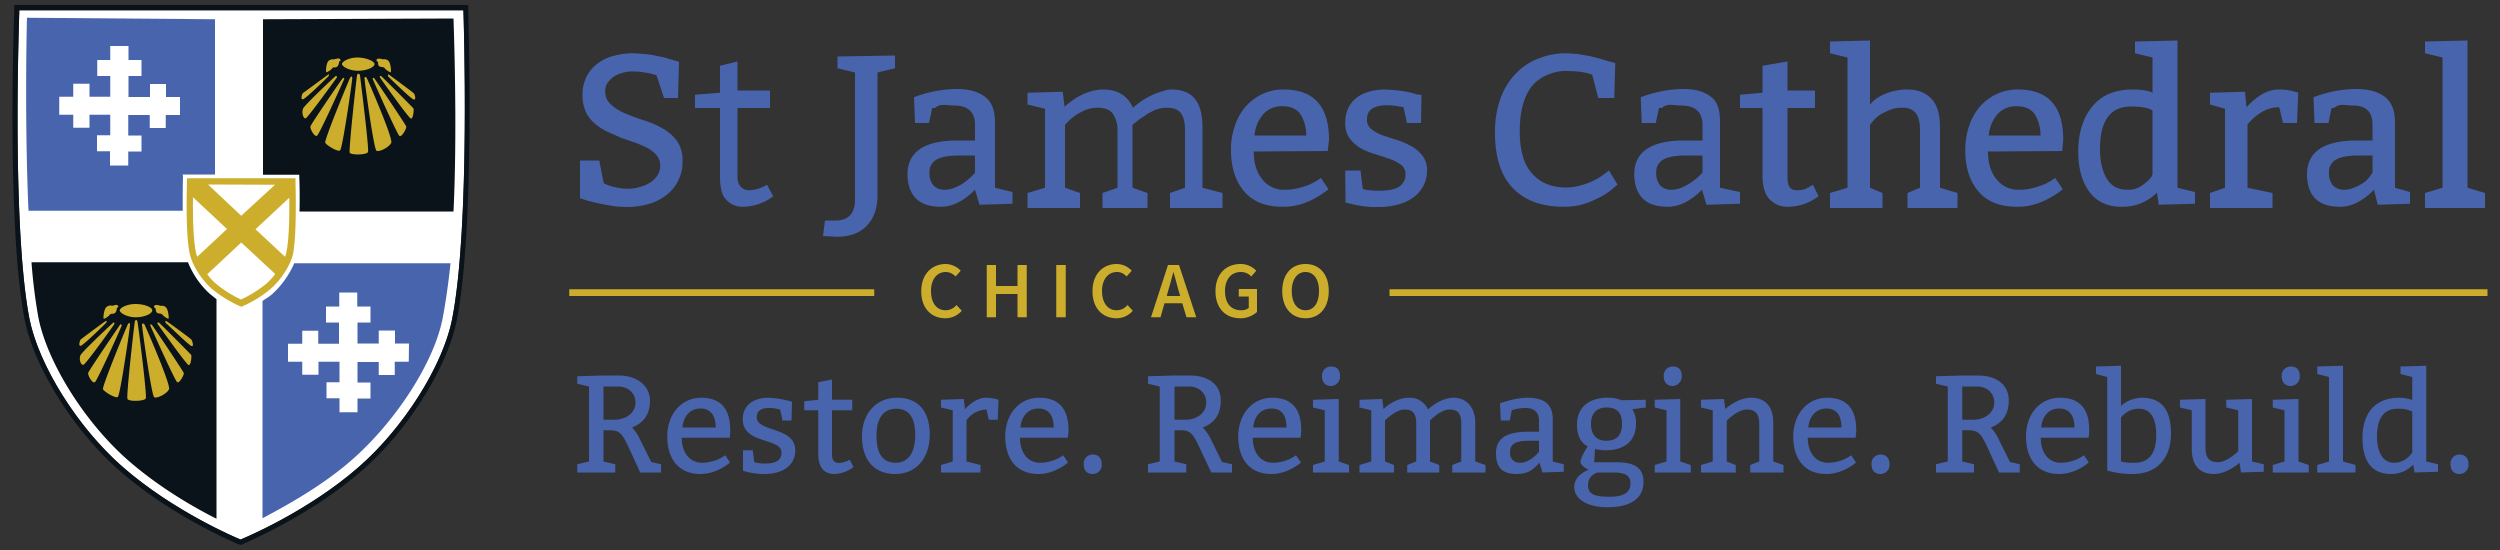 <svg id="logo" xmlns="http://www.w3.org/2000/svg" viewBox="0 0 1000 220">
  <rect x="0" y="0" width="1000" height="220" fill="#333333" stroke="none"/>
  <path d="M185.3,4.1H7.7V5.2c-.1,3.5-3,85.2,4,121.9,3.6,18.7,19.2,43.7,37.2,59.5,20.7,18.2,46.6,28.9,46.8,29l.5.2.5-.2c1-.4,26.5-11,46.9-28.9,18-15.7,33.7-40.7,37.3-59.3,7.3-37.6,4.5-121.3,4.5-122.1Z" style="fill: #fff"/>
  <path d="M96.2,218l-1.3-.5c-.2-.1-26.4-11-47.3-29.4C29.3,172,13.4,146.5,9.8,127.5,2.7,90.6,5.5,8.6,5.7,5.1V2H187.3V5.2c0,.8,2.8,84.7-4.5,122.5-3.7,19.1-19.6,44.5-38,60.5-20.7,18.1-46.4,28.8-47.4,29.3ZM7.7,4V5.2c-.1,3.5-3,85.2,4,121.9,3.6,18.7,19.2,43.7,37.2,59.5,20.7,18.2,46.6,28.9,46.8,29l.5.2.5-.2c1-.4,26.5-11,46.9-28.9,18-15.7,33.7-40.7,37.3-59.3,7.3-37.6,4.5-121.3,4.5-122.1V4.1H7.7ZM75.2,104.9H12.6a216.3,216.3,0,0,0,2.7,21.8c3.4,17.9,18.4,42,35.8,57.3,12.3,10.8,26.2,18.8,35.5,23.5V119.7L84,117.6A33.9,33.9,0,0,1,75.2,104.9Zm44.5-35.1v.6c0,.1.3,6.7.1,14.2h61.6c1.5-31.4.3-67.9,0-77.2l-76.2.3V69.9h14.5Z" style="fill: #0a131a"/>
  <path d="M10.8,7.1c-.3,9.6-.8,46.2.6,77.2H73.1c-.1-8,.1-13.9.1-14l-.2-.5H86V7.7ZM72,46H66.3v5.2H59.9V46H51.3v8.2h5.3v6.4H51.3v5.6H44V60.5H38.8V54.1h5.3V45.9H35.8v5.2H29.3V45.9H23.7V38.7h5.6V33.5h6.5v5.2h8.3V30.4H38.9V24h5.2V18.4h7.3V24h5.2v6.4H51.4v8.4h8.6V33.6h6.4v5.2H72Zm45.7,59.3a36,36,0,0,1-9,12.5c-1.1,1-2.7,1.8-3.7,2.6v86.9c9-4.8,23.6-12.7,35.7-23.3,17.5-15.3,33-39,36.4-56.9,1.2-6.3,2.4-14.8,3.1-21.8Zm45.8,39.4h-5.6v5.3h-6.4v-5.2h-8.5v8.2h5.2v6.4h-5.2v5.5h-7.2v-5.6h-5.2v-6.4h5.2v-8.2h-8.4v5.2h-6.5v-5.2h-5.7v-7.2h5.7v-5.2h6.4v5.2h8.3V129h-5.2v-6.4h5.3V117h7.2v5.6h5.3v6.4h-5.2v8.4h8.5v-5.2h6.5v5.2h5.6Z" style="fill: #4864ad"/>
  <path d="M239.7,64.2l1.8,9.1a18.1,18.1,0,0,0,4.2,1.5,24,24,0,0,0,5.2.7,16.3,16.3,0,0,0,5-.7,13.3,13.3,0,0,0,4.2-1.8,8.9,8.9,0,0,0,2.9-2.9,6.7,6.7,0,0,0,1.1-3.7,6.4,6.4,0,0,0-1.4-4.2,12.6,12.6,0,0,0-3.5-2.9,46.8,46.8,0,0,0-5-2.2l-5.6-1.9-5.8-2.6a21.7,21.7,0,0,1-5-3.3,13.4,13.4,0,0,1-3.5-4.6,16.8,16.8,0,0,1-1.3-6.8,15.8,15.8,0,0,1,1.7-7.4,15,15,0,0,1,4.5-5.2,16.9,16.9,0,0,1,6.5-3,29,29,0,0,1,7.9-1l4,.3a29.7,29.7,0,0,1,4.3.6l3.8.8,3.1.9,2.8.8-.4,14.5h-5.6l-3-9.1a28.9,28.9,0,0,0-4.7-1.1,26.3,26.3,0,0,0-4.9-.4,12.5,12.5,0,0,0-4.5.7A11.4,11.4,0,0,0,245,31a12.7,12.7,0,0,0-2.2,2.5,5.5,5.5,0,0,0-.7,2.8,6.8,6.8,0,0,0,2.4,5.6,17.8,17.8,0,0,0,5.7,3.5c2.3,1,4.8,1.9,7.5,2.8a35.2,35.2,0,0,1,7.4,3.2,18.2,18.2,0,0,1,5.7,5,13.1,13.1,0,0,1,2.2,8,16.3,16.3,0,0,1-1.7,7.8,16.5,16.5,0,0,1-4.7,5.8,20.7,20.7,0,0,1-7.1,3.6,32.4,32.4,0,0,1-8.9,1.2l-4.1-.2-4.3-.7-3.9-.8-3.5-.9-2.8-.9V64.2ZM295,24.6V36.2h13v7H295V70.9c0,3.4,2,5.2,4.9,5.2a14.7,14.7,0,0,0,6.9-2.2l2.5,4.6a20.4,20.4,0,0,1-12,4.2,8.7,8.7,0,0,1-6.8-2.8c-1.9-1.9-2.5-5.1-2.5-9.5V43.2H278V37.9l10-.8V26.3Zm40-2,23-.4v5.1L351,29V78c0,5.2-1.4,9.3-4.3,12.3s-6.9,4.4-12,4.4l-5.5-.3.8-6.2h4.3c5.2,0,7.7-3,7.7-8.4V29l-7-1.7V22.6Zm30.6,16.3a49,49,0,0,1,17-3.3c5.1,0,8.8,1.1,11.5,3.2S398,44.3,398,49V75.1l7,1.7v4.7l-13.2.4-1.8-6c-4.6,4.6-9.1,6.8-13.6,6.8s-7.8-1.1-10-3.3-3.4-5.6-3.4-9.7c0-8.8,6.6-13.5,19.8-13.5H390V49.9c0-5.1-2.9-7.7-8.3-7.7-3.1,0-5.6-1-7.7,1h-1.1l-1.3,6H366ZM390,62.2h-6.3c-4.3,0-7.4.6-9.2,1.7a5.6,5.6,0,0,0-2.7,5.2,7.3,7.3,0,0,0,1.6,5.1,6.2,6.2,0,0,0,4.6,1.7,10.5,10.5,0,0,0,3-.5,18.5,18.5,0,0,0,2.9-1.3,15.3,15.3,0,0,0,2.5-1.6l2-1.7,1.6-1.7V62.2Zm35.1-25.5.7,6a26.7,26.7,0,0,1,2.9-2.3,19.3,19.3,0,0,1,3.7-2.3,28.7,28.7,0,0,1,4.4-1.7,17.4,17.4,0,0,1,4.5-.6c5.8,0,9.7,2.5,11.9,7.3a34.4,34.4,0,0,1,3.6-2.8,36.2,36.2,0,0,1,4.3-2.4,27.6,27.6,0,0,1,4.3-1.5,9.3,9.3,0,0,1,3-.6c8.9,0,12.6,5.1,12.6,15.4V75.1l8,2.1v6H468v-6l6-2.1V52c0-3.1-.6-5.4-1.7-6.8s-2.8-2.1-5.3-2.1a13.4,13.4,0,0,0-3.5.4,14.4,14.4,0,0,0-3.1,1.3,12.8,12.8,0,0,0-2.6,1.6c-.8.6-2.2,1.2-2.6,1.8L453,49.9V75.1l6,2.1v6H441v-6l6-2.1V52a11,11,0,0,0-2.1-6.8c-1.1-1.4-3.2-2.1-5.6-2.1a14.2,14.2,0,0,0-3.6.4,13.4,13.4,0,0,0-3.2,1.3,12.8,12.8,0,0,0-2.6,1.6,14.2,14.2,0,0,0-2.2,1.8L426,49.9V75.1l6,2.1v6H411v-6l7-2.1V43.5l-7-1.7V37.1Zm106,23.7-29.6.2c0,4.6,1.1,8.3,3.4,11.1a10.8,10.8,0,0,0,9,4.2,23.4,23.4,0,0,0,3.8-.3,31.5,31.5,0,0,0,3.6-.9,20.9,20.9,0,0,0,3-1.1l2.4-1.3,1.7-1.1,3,4.5a42.1,42.1,0,0,1-5.4,3.6,30.5,30.5,0,0,1-5.7,2.4,24.1,24.1,0,0,1-7.2,1c-6.8,0-11.9-2-15.4-6.1S492.4,67,492.4,60a28,28,0,0,1,1.6-9.8,21.8,21.8,0,0,1,4.3-7.6,20.7,20.7,0,0,1,6.7-5,19.9,19.9,0,0,1,8.5-1.8c12,0,18.1,6.7,18.1,20.1Zm-29.3-6.2h20.7a15.9,15.9,0,0,0-2.3-8.5c-1.5-2.1-3.9-3.2-7.2-3.2a9.8,9.8,0,0,0-7.8,3.3A14.9,14.9,0,0,0,501.8,54.2Zm36.3,14h6.1l.9,7.4a11.9,11.9,0,0,0,2.7.5,23.6,23.6,0,0,0,3.7.2c3.7,0,6.4-.5,8.1-1.6a5.7,5.7,0,0,0,2.6-5.1,4.5,4.5,0,0,0-1.8-3.7,20.1,20.1,0,0,0-4.4-2.3l-5.8-1.9a28.1,28.1,0,0,1-5.9-2.4,14.9,14.9,0,0,1-4.4-3.9,10.2,10.2,0,0,1-1.8-6.3c0-4.3,1.5-7.5,4.3-9.8s6.7-3.4,11.5-3.5c2,.1,4.1.2,6.1.5a31.6,31.6,0,0,1,6.5,1.4l2.1.3-.2,11.2h-5.6l-1.4-6.3c-.5-.2-1.4-.2-2.7-.5a27.7,27.7,0,0,0-4.2-.3,13.6,13.6,0,0,0-2.9.3,9.2,9.2,0,0,0-2.5.9,4.6,4.6,0,0,0-1.7,1.7,5.7,5.7,0,0,0-.6,2.7,4.5,4.5,0,0,0,1.7,3.9,16.9,16.9,0,0,0,4.4,2.5l5.9,1.9a33.8,33.8,0,0,1,5.8,2.5,14.6,14.6,0,0,1,4.4,3.8,9.3,9.3,0,0,1,1.8,6,12.8,12.8,0,0,1-1.6,6.3,12.4,12.4,0,0,1-4.2,4.6,18.9,18.9,0,0,1-6.1,2.7,29.4,29.4,0,0,1-7.4.9h-3.1l-3.1-.3-2.9-.5-2.2-.5-2-.5Zm101.2-29-2.4-9.3c-3.1-1.2-6.7-1.5-11-1.5s-10.3,2.2-13.4,6.4-4.6,10.1-4.6,17.7,1.6,13.3,5,17,7.8,5.5,13.5,5.5a19.4,19.4,0,0,0,4-.4,30.3,30.3,0,0,0,4.3-1.2,33.4,33.4,0,0,0,3.8-1.7,17,17,0,0,0,2.8-1.8l2.3-1.7,3.4,5.6a38.4,38.4,0,0,1-4.3,3.5,33.5,33.5,0,0,1-5.3,2.8,26.3,26.3,0,0,1-11.9,2.6q-13.2,0-20.4-7.5c-4.8-5-7.1-12.4-7.1-22.1A38.7,38.7,0,0,1,600,40a27.4,27.4,0,0,1,5.8-10,24.6,24.6,0,0,1,9.1-6.4,30.1,30.1,0,0,1,11.9-2.3l4.3.3,4.7.8,4.3,1.1,3.3,1,2.7.7-.4,14Zm17-.3a49,49,0,0,1,17-3.3c5.1,0,8.5,1.1,11.2,3.2S688,44.3,688,49V75.1l8,1.7v4.7l-13.4.4-1.8-6c-4.6,4.6-9.2,6.8-13.7,6.8s-7.8-1.1-10-3.3-3.4-5.6-3.4-9.7c0-8.8,6.6-13.5,19.8-13.5H681V49.9c0-5.1-3-7.7-8.5-7.7-3.1,0-5.7-1-7.7,1h-1.2l-1.3,6h-5.6ZM681,62.2h-6.6c-4.3,0-7.4.6-9.2,1.7a5.6,5.6,0,0,0-2.7,5.2,7.3,7.3,0,0,0,1.6,5.1,6,6,0,0,0,4.6,1.7,11.1,11.1,0,0,0,3-.5,18.5,18.5,0,0,0,2.9-1.3,15.3,15.3,0,0,0,2.5-1.6,13.9,13.9,0,0,0,2.1-1.7l1.8-1.7V62.2Zm34-37.6V36.2h11v7H715V70.9c0,3.4.9,5.2,3.8,5.2s3.8-.7,6.4-2.2l2.2,4.6a20.4,20.4,0,0,1-12.1,4.2,9.8,9.8,0,0,1-7.3-2.8c-1.9-1.9-3-5.1-3-9.5V43.2h-9V37.9l9-.8V26.3Zm33-8.4V41.9c3-4,9.6-6.1,14.5-6.1s8.1,1.4,10.4,4.1,3.1,6.4,3.1,11.3V75.1l7,2.1v6H763v-6l5-2.1V52c0-3.1-.6-5.3-1.7-6.8a6.7,6.7,0,0,0-5.4-2.1,14.7,14.7,0,0,0-3.6.4,17.9,17.9,0,0,0-3.2,1.3,14.7,14.7,0,0,0-2.8,1.6,16.6,16.6,0,0,0-1.9,1.8L748,49.9V75.1l5,2.1v6H732v-6l7-2.1V23l-7-1.7V16.6Zm76.9,44.2-29.7.2c0,4.6,1.1,8.3,3.4,11.1a11,11,0,0,0,9.1,4.2,23.1,23.1,0,0,0,3.7-.3,31.5,31.5,0,0,0,3.6-.9l3.1-1.1,2.3-1.3,1.7-1.1,3,4.5a36.1,36.1,0,0,1-5.4,3.6,30.5,30.5,0,0,1-5.7,2.4,23.7,23.7,0,0,1-7.2,1c-6.8,0-11.9-2-15.4-6.1S786.1,67,786.1,60a30.5,30.5,0,0,1,1.6-9.8,23.5,23.5,0,0,1,4.3-7.6,20.7,20.7,0,0,1,6.7-5,19.9,19.9,0,0,1,8.5-1.8c12.1,0,18.1,6.7,18.1,20.1Zm-29.4-6.2h20.7a15.9,15.9,0,0,0-2.3-8.5c-1.5-2.1-3.9-3.2-7.2-3.2a9.8,9.8,0,0,0-7.8,3.3A14.9,14.9,0,0,0,795.5,54.2Zm75.5-38V75.1l7,1.7v4.7l-14.5.4-.7-4.9a19.2,19.2,0,0,1-14.2,5.7c-5.5,0-9.8-1.9-12.8-5.9s-4.5-9.4-4.5-16.4S833.2,47,837,42.5s8.9-6.7,16.4-6.7c2.9,0,6.6.5,7.6,1.4V23l-7-1.7V16.6ZM861,69.5V44.3c-1-1.1-4.4-1.7-8.4-1.7-8.6,0-12.6,5.7-12.6,17.1,0,5,1,9,2.8,11.9s4.5,4.3,8.2,4.3a9.5,9.5,0,0,0,6.5-2.2C859.4,72.2,861,70.8,861,69.5Zm37-32.8.6,6.2c4.3-4.7,8.5-7.1,13-7.1a21.3,21.3,0,0,1,6.7,1l1,.2-.5,12.2h-5.6l-1.5-6.3c-4.9,0-8.7,2.4-12.7,6.8V75.1l10,2.1v6H884v-6l6-2.1V43.5l-6-1.7V37.1Zm27.4,2.2a49,49,0,0,1,17-3.3c5.1,0,8.9,1.1,11.6,3.2s4,5.5,4,10.2V75.1l6,1.7v4.7l-12.9.4-1.5-6c-4.6,4.6-9,6.8-13.5,6.8s-7.8-1.1-10-3.3-3.3-5.6-3.3-9.7c0-8.8,6.6-13.5,19.8-13.5H949V49.9c0-5.1-2.5-7.7-7.9-7.7-3.1,0-5.4-1-7.4,1h-1.1l-1.2,6h-5.6ZM949,62.2h-5.5c-4.4,0-7.4.6-9.2,1.7a5.6,5.6,0,0,0-2.7,5.2,7.3,7.3,0,0,0,1.6,5.1,6,6,0,0,0,4.6,1.7,10.4,10.4,0,0,0,2.9-.5,19.4,19.4,0,0,0,3-1.3,15.3,15.3,0,0,0,2.5-1.6c.7-.6,1.1-1.2,1.6-1.7l1.2-1.7V62.2Zm38-46V75.1l7,2.1v6H970v-6l7-2.1V23l-7-1.7V16.6Z" style="fill: #4864ad"/>
  <path d="M46.7,123.4a2.7,2.7,0,0,1-.5,1.6c-.9.9-1.8.2-2.3.9s-2.1,1.7-2.4,1.6,0-3.4.9-4.5a2.5,2.5,0,0,1,2.5-.7c.7-.1,1.9-.7,2.3,0S46.8,122.9,46.7,123.4Zm15.5,0c.2.5,0,1,.5,1.6s1.8.2,2.3.9,2.2,1.7,2.4,1.6,0-3.3-.9-4.4-2-.7-2.4-.8-2-.7-2.4.1S62.1,122.9,62.2,123.4Zm-8-1.8c-3.5,0-6.4,1.6-6.3,2.6s2.9,2.7,6.4,2.7,6.5-1.4,6.6-2.7S57.7,121.6,54.2,121.6Zm-11.9,6.8c-.4.2-9.9,7.2-10.1,7.5s-1,2.6.1,2.4,9.9-8.9,10.1-9.1S42.9,128.1,42.3,128.4Zm3.1.6c-.3.1-12.2,11.4-13.1,12.9s0,4.4,1.1,4,12.2-16,12.3-16.2S45.8,128.8,45.4,129Zm2.7.8c-.3.4-12.5,18.3-12.8,19.3s1.6,4.3,2.6,3.8,10.8-22.5,10.8-22.7S48.5,129.5,48.1,129.8Zm3,0c-.3.5-10.4,24.9-9.9,25.9s4.9,3.7,5.9,3.1S52,131,52,129.9,51.4,129.2,51.1,129.8Zm15.3-.5c.3.1,9.1,8.8,10.2,9.1s.3-2,0-2.5-9.7-7.3-10.1-7.5S66,128.9,66.4,129.3Zm-3.3.4c.2.2,11.3,15.9,12.3,16.3s1.3-3.7,1.1-4-12.7-12.9-13-13S62.7,129.1,63.1,129.7Zm-3,.5c.1.2,9.9,22.2,10.8,22.7s2.8-3,2.6-3.7-12.4-19-12.8-19.3S60,129.8,60.1,130.2Zm-3.3-.3c0,1.1,3.8,28.4,4.9,29s5.1-1.4,5.9-3.2-9.5-25.4-9.8-25.9S56.8,129.2,56.8,129.9ZM51,159.6c.6,1.1,6.7.9,7.3-.2s-3.1-29.8-3.3-30.7-.9-1-1.1.1S50.4,158.6,51,159.6ZM135.6,24.8a2.7,2.7,0,0,1-.5,1.6c-.8,1-1.8.2-2.2.9s-2.2,1.7-2.4,1.6-.1-3.4.8-4.4,2-.7,2.5-.8,1.9-.7,2.3.1S135.8,24.3,135.6,24.8Zm15.6.1c.1.4-.1.9.4,1.5s1.9.2,2.3.9,2.2,1.7,2.4,1.6.1-3.3-.8-4.4-2-.7-2.5-.8-1.9-.6-2.3.1S151,24.4,151.2,24.9ZM143.1,23c-3.5,0-6.3,1.6-6.3,2.6s2.9,2.7,6.4,2.7,6.5-1.4,6.6-2.6S146.6,23.1,143.1,23Zm-11.8,6.8-10.2,7.5c-.3.4-1,2.6.1,2.4s9.9-8.9,10.1-9.1S131.9,29.5,131.3,29.8Zm3,.6c-.3.1-12.2,11.4-13,12.9s0,4.4,1,4,12.2-16,12.4-16.2S134.7,30.2,134.3,30.4Zm2.8.9c-.4.3-12.6,18.2-12.9,19.2s1.6,4.4,2.6,3.8,10.8-22.5,10.9-22.7S137.5,30.9,137.1,31.3Zm2.9-.1c-.3.5-10.4,24.9-9.9,25.9s4.9,3.7,5.9,3.1,4.9-27.8,4.9-28.9S140.3,30.6,140,31.2Zm15.4-.5c.2.2,9,8.9,10.1,9.1s.4-2,.1-2.4-9.8-7.4-10.1-7.6S155,30.4,155.4,30.7Zm-3.3.4c.1.3,11.2,15.9,12.2,16.3s1.3-3.7,1.1-4-12.7-12.9-13-13S151.6,30.5,152.1,31.1Zm-3,.5c0,.2,9.8,22.2,10.7,22.8s2.9-3.1,2.7-3.8-12.5-19-12.8-19.3S148.9,31.2,149.1,31.6Zm-3.3-.3c0,1.1,3.7,28.4,4.8,29s5.1-1.4,5.9-3.2-9.5-25.4-9.8-25.9S145.8,30.6,145.8,31.3Zm-5.9,29.8c.6,1,6.8.9,7.3-.3S144.1,31,144,30.2s-1-1.1-1.2,0S139.4,60,139.9,61.1ZM118.2,73V71.3H74.8v1.7c0,.2-.7,19.4,1,28.1.9,4.6,4.6,10.6,8.9,14.4a48.6,48.6,0,0,0,11.1,6.9l.7.3.7-.3a44.9,44.9,0,0,0,11.1-6.9c4.3-3.7,8.1-9.8,9-14.3C118.8,92.5,118.2,73.6,118.2,73Zm-8.2.9L96.5,86.3,83.2,73.8Zm-32.8,5L90.8,91.6,78.9,102.7a9,9,0,0,1-.6-2.2C77.2,95.1,77.1,85.2,77.2,78.9Zm29.3,34.6a47.3,47.3,0,0,1-10.1,6.3,47.4,47.4,0,0,1-10-6.3,21.1,21.1,0,0,1-3.5-3.8L96.5,97l13.6,12.6A26.9,26.9,0,0,1,106.5,113.5Zm8.1-12.9a9.7,9.7,0,0,1-.6,2.1l-11.8-11,13.5-12.6C115.8,85.5,115.7,95.2,114.6,100.6Z" style="fill: #cdae2c"/>
  <path d="M378.3,105.6a8.5,8.5,0,0,1,6,2.7l-2.1,2.3a5.3,5.3,0,0,0-3.9-1.8c-3.5,0-5.9,2.9-5.9,7.6s2.2,7.7,5.8,7.7a5.6,5.6,0,0,0,4.4-2.1l2.1,2.3a8.6,8.6,0,0,1-6.6,3c-5.4,0-9.6-3.8-9.6-10.8S372.9,105.6,378.3,105.6Zm16.4.4h3.7v8.4H407V106h3.7v20.9H407v-9.3h-8.6v9.3h-3.7Zm27.8,0h3.8v20.9h-3.8Zm24.2-.4a8.3,8.3,0,0,1,6,2.7l-2.1,2.3a4.9,4.9,0,0,0-3.8-1.8c-3.5,0-6,2.9-6,7.6s2.3,7.7,5.8,7.7A5.5,5.5,0,0,0,451,122l2.1,2.3a8.5,8.5,0,0,1-6.5,3c-5.4,0-9.6-3.8-9.6-10.8S441.3,105.6,446.7,105.6Zm26.2,15.7h-7.1l-1.6,5.6h-3.8l6.8-20.9h4.4l6.9,20.9h-3.9Zm-.8-2.9-.8-2.6c-.6-2.2-1.2-4.6-1.9-6.9h-.1c-.6,2.3-1.2,4.7-1.9,6.9l-.7,2.6Zm24.1-12.8a8.5,8.5,0,0,1,6.3,2.7l-2,2.3a5.5,5.5,0,0,0-4.2-1.8c-3.8,0-6.3,2.9-6.3,7.6s2.2,7.7,6.5,7.7a4.9,4.9,0,0,0,3-.9v-4.6h-4v-3h7.3v9.2a9.8,9.8,0,0,1-6.8,2.5c-5.6,0-9.8-3.8-9.8-10.8S490.5,105.6,496.2,105.6Zm16.7,10.8c0-6.8,3.8-10.8,9.3-10.8s9.3,4,9.3,10.8-3.8,10.9-9.3,10.9S512.9,123.2,512.9,116.4Zm14.7,0c0-4.7-2.1-7.6-5.4-7.6s-5.5,2.9-5.5,7.6,2.1,7.7,5.5,7.7S527.6,121.1,527.6,116.4Zm-177.9-.7h-122v2.7h122v-2.7Zm645.3,0H555.8v2.7H995Z" style="fill: #cdae2c"/>
  <path d="M256.1,176a16.6,16.6,0,0,0-3.3-5c4.7-1.8,7.2-5.4,7.2-10.8s-4.7-10-12.5-10h-6.1l-10.5.3v3l4.7,1.1v30l-4.7,1.1V189h15.2v-3.3l-4.7-1.1V172.1h2.5c3.7,0,4.9,1.1,7.5,6.7l4.7,10.2h8.3v-3.3l-3.9-.9Zm-10.5-8.1h-4.2V154.6h5.8c4.1,0,7,2.7,7,6.4S251,167.9,245.6,167.9Zm46.5,4.2c0-8.3-3.6-13-11.6-13s-13.6,6.6-13.6,15.5,4.5,15,13.3,15c6.7,0,11.8-4.6,11.8-4.6l-1.9-2.9a16.2,16.2,0,0,1-9.3,3c-4.8,0-8.1-3.9-8.1-10h19.2A25.5,25.5,0,0,0,292.1,172.1ZM273,171c.3-4.2,2.8-7.6,7.2-7.6s6.1,3.4,6.1,7.6Zm45.1,9.1c0,6.4-5.5,9.5-12.2,9.5a28.1,28.1,0,0,1-8.7-1.3v-8.2h3.9l.6,4.8a17,17,0,0,0,4.6.5c3.4,0,6.3-.9,6.3-4.4,0-6-15.5-3.2-15.5-13.3,0-5.7,4.5-8.6,10.2-8.6a37.7,37.7,0,0,1,9.5,1.6l-.2,7.5H313l-.9-4.3a12.9,12.9,0,0,0-4.5-.7c-2.8,0-4.9.9-4.9,3.7C302.7,172.9,318.1,170.6,318.1,180.1Zm21.8,3.8,1.5,2.9a13,13,0,0,1-7.7,2.8c-3.4,0-6.4-1.9-6.4-8.1V164.1h-5.6v-3.6l5.6-.6v-7l5.5-1.1v8.1h8.1v4.2h-8.1v17.8c0,2.5,1.3,3.3,2.8,3.3A10.6,10.6,0,0,0,339.9,183.9Zm19-24.8c-8.3,0-14.1,6.1-14.1,15.5s4.9,15,13.3,15,13.8-6.4,13.8-15.8S367.2,159.1,358.9,159.1Zm-.6,26c-5.5,0-7.7-4.1-7.7-10.8s2.5-10.8,8-10.8,7.5,4.4,7.5,10.5S363.9,185.1,358.3,185.1Zm36.1-26a17,17,0,0,1,5,.8l-.3,8h-3.6l-.9-4.1a10.2,10.2,0,0,0-8,4.3v16.5l5.6,1.4v3H376.4v-3l4.7-1.4V164.1l-4.7-1.1v-3.1l9.1-.3.5,4.1C387.4,162.1,390.6,159.1,394.4,159.1Zm33,13c0-8.3-3.6-13-11.7-13s-13.6,6.6-13.6,15.5,4.5,15,13.3,15c6.7,0,11.8-4.6,11.8-4.6l-1.9-2.9a16.2,16.2,0,0,1-9.3,3c-4.8,0-8-3.9-8-10h19.1A17.2,17.2,0,0,0,427.4,172.1ZM408.2,171c.3-4.2,2.8-7.6,7.2-7.6s6.1,3.4,6.1,7.6Zm32.5,14.7a3.6,3.6,0,0,1-3.6,3.9c-2.3,0-3.6-1.4-3.6-3.9a3.6,3.6,0,0,1,3.6-3.9C439.3,181.8,440.7,183.2,440.7,185.7Zm43.8-9.7a18.3,18.3,0,0,0-3.4-5q7.2-2.7,7.2-10.8c0-6.2-4.6-10-12.4-10h-6.1l-10.6.3v3l4.7,1.1v30l-4.7,1.1V189h15.3v-3.3l-4.7-1.1V172.1h2.5c3.6,0,4.8,1.1,7.4,6.7l4.8,10.2h8.3v-3.3l-4-.9Zm-10.6-8.1h-4.1V154.6h5.8c4,0,6.9,2.7,6.9,6.4S479.4,167.9,473.9,167.9Zm46.6,4.2c0-8.3-3.6-13-11.6-13s-13.6,6.6-13.6,15.5,4.4,15,13.3,15c6.6,0,11.8-4.6,11.8-4.6l-2-2.9a15.9,15.9,0,0,1-9.3,3c-4.7,0-8-3.9-8-10h19.1A17.2,17.2,0,0,0,520.5,172.1ZM501.3,171c.3-4.2,2.8-7.6,7.3-7.6s6,3.4,6,7.6Zm34.2,13.6,4.1,1.4v3H525.2v-3l4.7-1.4V164.1l-4.7-1.1v-3.1l10.3-.3Zm-6.7-34.1a3.6,3.6,0,0,1,3.6-3.9c2.2,0,3.6,1.1,3.6,3.9a3.7,3.7,0,0,1-3.6,3.9C530.2,154.4,528.8,153,528.8,150.5Zm61.3,34.1,4.1,1.4v3H580.9v-3l3.6-1.4v-15c0-3.9-1.1-5.8-4.7-5.8s-7.8,4.4-7.8,4.4v16.4l3.7,1.4v3H562.9v-3l3.6-1.4v-15c0-3.9-1.1-5.8-4.7-5.8s-7.8,4.4-7.8,4.4v16.4l3.6,1.4v3H543.8v-3l4.7-1.4V164.1l-4.7-1.1v-3.1l9.1-.3.5,4c1.3-1.3,5.5-4.5,10.1-4.5a7.9,7.9,0,0,1,7.7,4.7c.7-.7,5.2-4.7,10.3-4.7s8.6,3.9,8.6,10Zm31-16.9c0-6.4-3.8-8.6-10.2-8.6-4.8,0-10.9,2.2-10.9,2.2l.3,6.9h3.6l.8-4.1a16.8,16.8,0,0,1,5.6-.9c3.3,0,5.3,1.7,5.3,5v4.5h-4.5c-7.7,0-12.7,2.2-12.7,8.5s3,8.4,8.3,8.4,7.2-2.6,9.1-4.5L617,189l8.5-.3v-3l-4.4-1.1Zm-5.5,13s-3.4,4.4-7.5,4.4A3.8,3.8,0,0,1,604,181c0-3.4,2.1-4.7,7.7-4.7h3.9ZM643,159.1c-7.2,0-12.2,3.6-12.2,10.8s4.3,8.6,4.3,8.6-2.9,4.4-2.9,6.2,3.3,3.2,3.3,3.2-5.8,1.9-5.8,6.9,5.5,8.1,13.3,8.1c9.7,0,14.4-3.9,14.4-10s-3.9-8-11.1-8h-8.6l.3-5.3a16.4,16.4,0,0,0,4.2.5c7.2,0,12.2-3.3,12.2-10.8a9.9,9.9,0,0,0-1.5-5.6l5.4-.7v-3.1l-9.7.2A13.5,13.5,0,0,0,643,159.1ZM638.9,189H645c4.4,0,7.2.8,7.2,4.4s-2.8,5.3-8.4,5.3-8.6-.8-8.6-4.7S638.9,189,638.9,189Zm3.6-12.7c-4.2,0-6.1-2.8-6.1-6.7s1.9-6.6,6.3-6.6,6.1,2.4,6.1,6.6S646.9,176.3,642.5,176.3Zm29.6,8.3,4.2,1.4v3H661.9v-3l4.7-1.4V164.1l-4.7-1.1v-3.1l10.2-.3Zm-6.6-34.1a3.6,3.6,0,0,1,3.6-3.9c2.2,0,3.6,1.1,3.6,3.9a3.8,3.8,0,0,1-3.6,3.9C666.9,154.4,665.5,153,665.5,150.5Zm43.8,34.1,4.1,1.4v3H700.1v-3l3.6-1.4v-15c0-3.9-1.4-5.8-5-5.8s-8,4.4-8,4.4v16.4l3.6,1.4v3H680.4v-3l4.7-1.4V164.1l-4.7-1.1v-3.1l9.2-.3.5,4c1.3-1.2,5.7-4.5,10.3-4.5,6.1,0,8.9,3.9,8.9,10Zm33.2-12.5c0-8.3-3.6-13-11.6-13s-13.6,6.6-13.6,15.5,4.4,15,13.3,15c6.7,0,11.8-4.6,11.8-4.6l-1.9-2.9a16.2,16.2,0,0,1-9.3,3c-4.8,0-8.1-3.9-8.1-10h19.1A17.2,17.2,0,0,0,742.5,172.1ZM723.3,171c.4-4.2,2.9-7.6,7.3-7.6s6,3.4,6,7.6Zm32.5,14.7a3.6,3.6,0,0,1-3.6,3.9c-2.2,0-3.6-1.4-3.6-3.9a3.6,3.6,0,0,1,3.6-3.9C754.4,181.8,755.8,183.2,755.8,185.7Zm43.8-9.7a16.6,16.6,0,0,0-3.3-5q7.2-2.7,7.2-10.8c0-6.2-4.7-10-12.5-10h-6.1l-10.5.3v3l4.7,1.1v30l-4.7,1.1V189h15.2v-3.3l-4.7-1.1V172.1h2.5c3.7,0,4.9,1.1,7.5,6.7l4.7,10.2h8.3v-3.3l-3.9-.9Zm-10.5-8.1h-4.2V154.6h5.9c4,0,6.9,2.7,6.9,6.4S794.5,167.9,789.1,167.9Zm46.6,4.2c0-8.3-3.6-13-11.7-13s-13.6,6.6-13.6,15.5,4.5,15,13.3,15c6.7,0,11.8-4.6,11.8-4.6l-1.9-2.9a16.2,16.2,0,0,1-9.3,3c-4.8,0-8-3.9-8-10h19.1A17.2,17.2,0,0,0,835.7,172.1ZM816.5,171c.3-4.2,2.8-7.6,7.2-7.6s6.1,3.4,6.1,7.6Zm40.2-11.9a13.2,13.2,0,0,0-8.3,3.2v-16l-10,.3v3l4.5,1.2v37.4a34.6,34.6,0,0,0,10.2,1.4c10,0,15.3-6.7,15.3-16.1S864.8,159.1,856.7,159.1Zm-2.7,26a20.4,20.4,0,0,1-5.6-.5V167.1a8.6,8.6,0,0,1,7.2-3.6c5,0,6.9,4.4,6.9,10.5S860.4,185.1,854,185.1Zm46.8-.5,4.7,1.1v3l-9.1.3-.6-3.9c-1.3,1.2-5.7,4.5-10.2,4.5-6.1,0-8.9-3.9-8.9-10V164.1L872,163v-3.1l10.2-.3v19.5c0,3.9,1.4,5.8,5,5.8s8.1-4.4,8.1-4.4V164.1l-4.8-1.1v-3.1l10.3-.3Zm18.6,0,4.1,1.4v3H909.1v-3l4.7-1.4V164.1l-4.7-1.1v-3.1l10.3-.3Zm-6.7-34.1a3.6,3.6,0,0,1,3.6-3.9c2.2,0,3.6,1.1,3.6,3.9a3.7,3.7,0,0,1-3.6,3.9C914.1,154.4,912.7,153,912.7,150.5Zm24.5,34.1,5,1.4v3H926.9v-3l4.7-1.4V150.8l-4.7-1.2v-3l10.3-.3Zm33.3-38.3-10.3.3v3l4.7,1.2V160a15.6,15.6,0,0,0-5.2-.9c-10,0-14.7,6.6-14.7,16s3.6,14.5,11.6,14.5a11.9,11.9,0,0,0,8.7-3.8l.5,3.2,9.4-.3v-3l-4.7-1.1ZM964.9,181s-2.5,4.1-7.2,4.1-6.9-4.4-6.9-10.5,1.9-11.1,8.3-11.1a12.4,12.4,0,0,1,5.8,1.1Zm22.5,4.7a3.6,3.6,0,0,1-3.6,3.9c-2.2,0-3.6-1.4-3.6-3.9a3.6,3.6,0,0,1,3.6-3.9C986,181.8,987.4,183.2,987.4,185.7Z" style="fill: #4864ad"/>
</svg>
